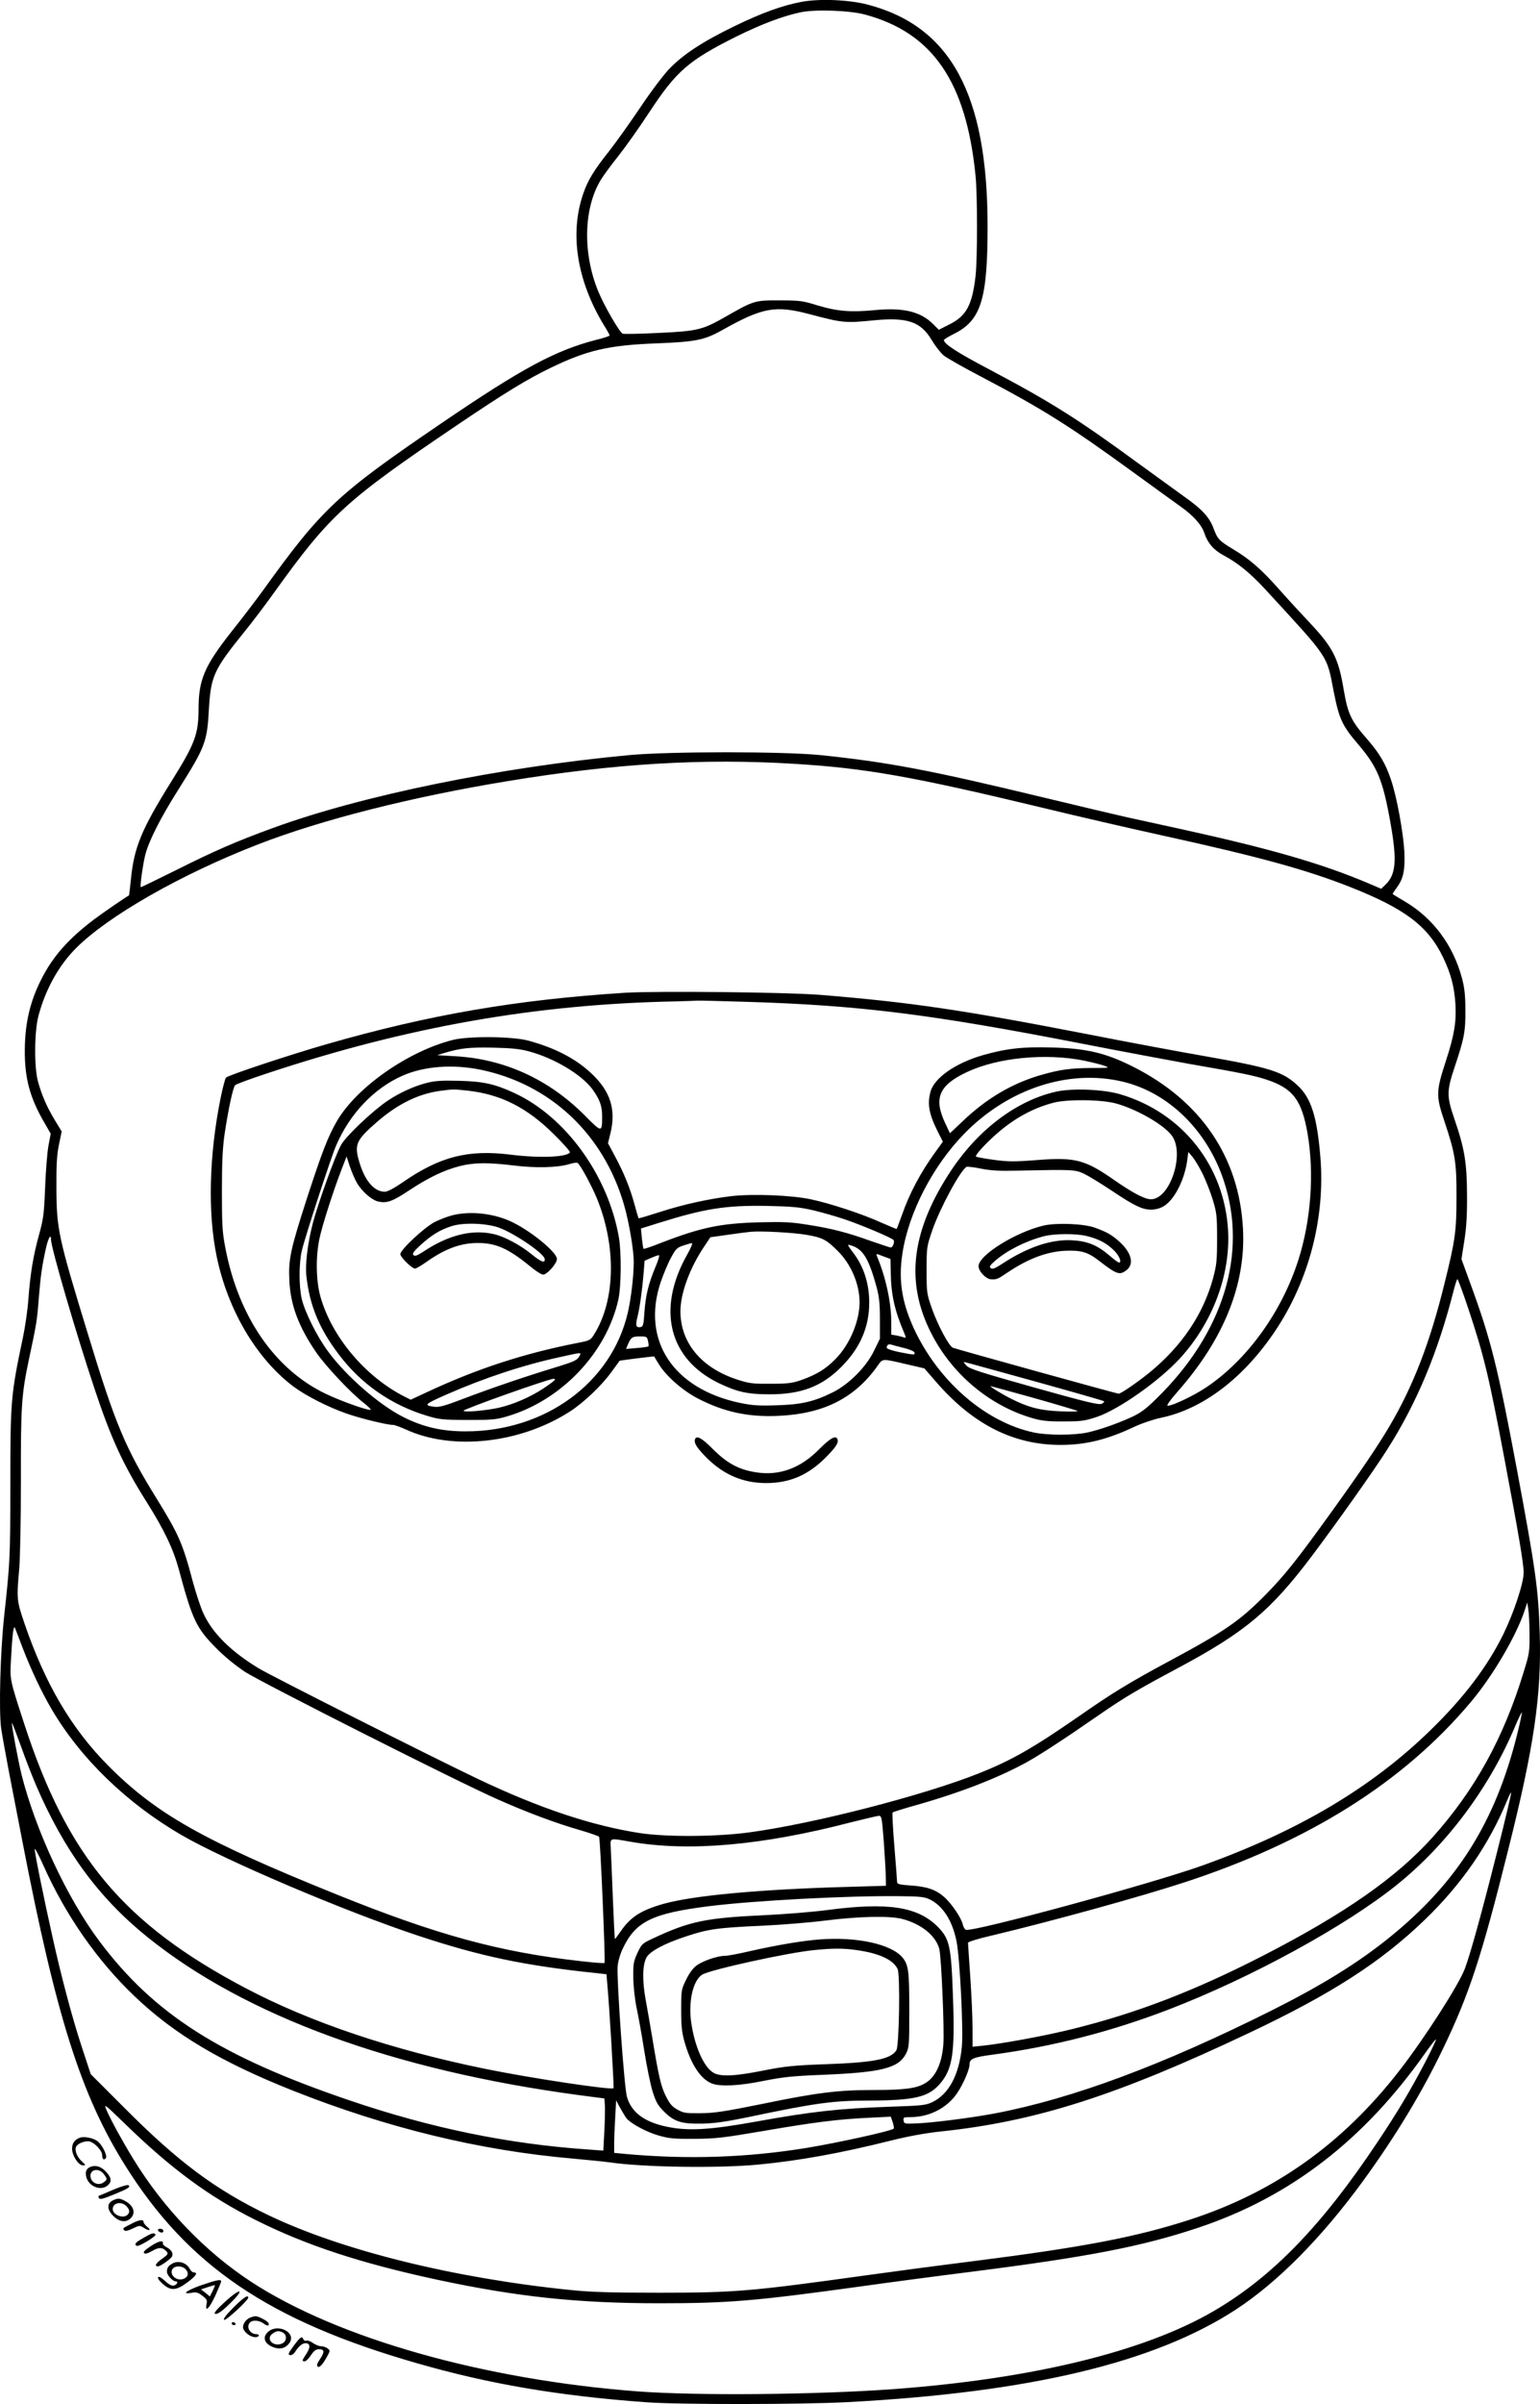 <?xml version="1.0" encoding="UTF-8"?>
<svg xmlns="http://www.w3.org/2000/svg" version="1.0" viewBox="0 0 1022.73 1595.07" preserveAspectRatio="xMidYMid meet">
  <g transform="translate(-290.131,1597.714) scale(0.1,-0.1)" fill="#000000" stroke="none">
    <path d="M8225 15965 c-130 -25 -259 -71 -445 -161 -216 -105 -344 -189 -438 -288 -39 -42 -125 -156 -192 -257 -67 -99 -158 -227 -203 -284 -101 -127 -142 -194 -172 -282 -92 -264 -43 -576 136 -872 22 -34 39 -66 39 -70 0 -3 -40 -17 -90 -29 -271 -70 -491 -188 -1030 -555 -692 -471 -790 -563 -1184 -1110 -43 -59 -133 -178 -202 -264 -184 -233 -223 -323 -224 -514 0 -174 -23 -235 -182 -489 -196 -314 -246 -434 -267 -644 -6 -60 -12 -110 -13 -110 -20 -10 -172 -114 -233 -160 -160 -121 -261 -232 -335 -369 -85 -157 -122 -306 -124 -492 -2 -192 34 -324 133 -492 l39 -68 -15 -80 c-8 -44 -18 -168 -22 -275 -7 -174 -11 -208 -39 -310 -40 -145 -59 -259 -72 -430 -5 -74 -22 -189 -36 -255 -81 -386 -84 -415 -84 -984 0 -467 -2 -512 -41 -866 -26 -241 -36 -630 -20 -746 7 -46 30 -174 51 -284 21 -110 62 -319 90 -465 225 -1164 389 -1682 682 -2150 418 -667 957 -1032 1939 -1313 478 -138 944 -217 1524 -259 218 -16 1036 -15 1335 1 1210 64 2040 262 2580 615 278 182 568 475 844 853 214 294 391 586 531 878 173 359 256 610 434 1325 170 677 220 1021 208 1424 -9 300 -27 426 -152 1095 -128 681 -172 859 -310 1235 l-58 159 19 121 c14 89 19 170 18 306 -1 213 -16 306 -84 503 -52 153 -52 184 4 351 61 182 71 232 69 376 0 93 -6 145 -22 205 -59 222 -194 402 -382 512 -43 25 -79 47 -79 49 0 2 13 22 29 44 43 59 54 115 49 233 -7 130 -50 366 -89 481 -36 107 -77 176 -160 271 -106 121 -126 164 -154 326 -35 211 -72 282 -232 451 -54 57 -143 154 -198 216 -117 132 -195 200 -303 264 -94 57 -105 68 -131 139 -29 76 -76 127 -195 211 -55 40 -191 138 -301 218 -404 296 -585 410 -992 625 -216 114 -303 170 -303 196 0 4 29 22 65 40 181 89 225 228 225 714 0 877 -245 1328 -798 1472 -124 32 -318 40 -437 18z m419 -84 c450 -120 674 -445 736 -1070 13 -132 13 -549 0 -666 -22 -191 -61 -264 -171 -319 l-73 -37 -40 40 c-84 82 -199 109 -390 90 -157 -15 -247 -7 -376 32 -97 30 -116 33 -250 33 -166 1 -172 -1 -358 -107 -155 -89 -189 -97 -449 -109 -121 -6 -228 -8 -236 -5 -21 8 -124 186 -164 284 -103 253 -96 550 19 738 17 28 70 100 118 160 48 61 139 189 203 287 180 274 261 344 577 502 166 82 310 137 430 162 97 20 323 12 424 -15z m-364 -1989 c219 -58 234 -59 427 -40 220 21 309 -9 381 -130 24 -40 60 -86 80 -103 21 -17 132 -80 247 -140 408 -214 591 -329 1009 -633 138 -100 281 -204 318 -230 84 -59 140 -122 158 -177 22 -66 62 -112 128 -147 95 -51 175 -116 276 -225 428 -465 407 -433 454 -675 36 -184 56 -228 161 -351 131 -153 166 -239 217 -526 44 -248 36 -341 -34 -408 l-28 -27 -84 36 c-307 130 -644 228 -1240 359 -140 31 -307 67 -370 81 -63 14 -308 72 -545 129 -762 184 -1041 236 -1485 282 -247 25 -1001 25 -1270 0 -857 -80 -1778 -268 -2370 -485 -234 -85 -388 -152 -633 -275 -131 -65 -240 -118 -241 -116 -6 7 15 154 30 214 24 93 100 244 221 435 178 283 190 313 202 537 13 214 32 257 236 509 50 61 140 180 200 264 369 513 470 605 1208 1104 317 214 465 305 622 381 245 119 389 152 708 164 258 10 317 22 433 87 271 152 354 167 584 106z m-100 -2983 c471 -29 782 -84 1635 -289 226 -55 586 -138 800 -185 651 -143 960 -228 1250 -342 367 -145 519 -259 620 -468 52 -109 74 -191 82 -310 7 -118 -8 -208 -64 -379 -65 -200 -66 -229 -10 -396 72 -215 82 -274 81 -505 0 -225 -8 -288 -80 -575 -96 -391 -207 -678 -365 -946 -77 -130 -191 -299 -382 -564 -236 -328 -316 -427 -442 -555 -171 -173 -269 -241 -640 -440 -264 -142 -373 -208 -604 -369 -302 -209 -443 -289 -659 -375 -369 -147 -1100 -335 -1527 -392 -215 -29 -546 -31 -720 -5 -321 49 -670 165 -1080 360 -297 141 -1372 683 -1456 734 -181 110 -302 228 -364 358 -19 39 -52 138 -74 220 -66 250 -93 311 -240 549 -207 334 -274 493 -454 1085 -199 649 -210 702 -211 975 -1 155 3 220 17 288 l18 87 -45 74 c-52 86 -87 165 -112 256 -27 97 -25 337 4 442 48 176 135 331 249 445 214 214 700 491 1209 688 423 164 1016 314 1654 419 709 117 1299 153 1910 115z m-4940 -3156 c0 -54 167 -625 290 -993 109 -328 190 -503 346 -750 117 -186 176 -310 213 -446 90 -334 116 -389 246 -520 57 -58 128 -116 194 -160 112 -72 1412 -729 1676 -845 193 -86 391 -160 546 -204 68 -20 126 -40 129 -45 8 -13 43 -830 36 -837 -3 -3 -74 2 -158 12 -538 60 -954 173 -1625 444 -878 354 -1195 533 -1513 853 -245 247 -418 541 -556 943 -52 154 -53 161 -35 363 6 70 11 322 11 580 -1 504 4 577 55 817 50 235 52 247 64 400 12 149 22 217 48 333 15 66 33 96 33 55z m9413 -460 c104 -313 136 -445 241 -1003 92 -488 126 -687 126 -747 0 -70 -65 -266 -135 -409 -106 -215 -261 -420 -483 -636 -392 -382 -878 -670 -1514 -898 -340 -122 -1527 -444 -1572 -427 -8 3 -17 19 -21 36 -10 44 -76 141 -125 183 -55 48 -114 68 -222 75 -71 5 -88 9 -89 22 0 9 -8 115 -18 236 -10 121 -15 223 -12 226 3 4 74 26 156 49 291 82 546 181 735 285 90 50 244 150 475 310 169 117 256 169 530 315 447 239 615 380 890 745 175 233 416 573 501 708 196 308 336 645 440 1055 10 39 21 72 24 72 4 0 37 -89 73 -197z m406 -2160 c1 -115 -1 -129 -40 -253 -133 -436 -323 -779 -601 -1090 -241 -269 -584 -509 -1133 -791 -451 -231 -835 -379 -1260 -484 -176 -44 -463 -97 -597 -111 l-68 -7 0 124 c0 68 -7 221 -15 339 -8 118 -15 220 -15 227 0 6 66 27 158 48 395 94 979 255 1277 352 828 270 1458 666 1904 1197 145 172 301 437 357 606 l18 55 7 -45 c4 -25 8 -100 8 -167z m-10008 -88 c57 -148 126 -294 193 -408 192 -327 500 -625 862 -835 295 -171 1089 -508 1569 -667 419 -139 712 -200 1192 -250 l62 -7 5 -61 c14 -145 46 -690 42 -695 -14 -14 -553 67 -856 129 -615 126 -1158 308 -1590 536 -808 426 -1182 873 -1468 1753 -97 298 -95 291 -88 423 9 168 17 236 27 212 5 -11 27 -69 50 -130z m9925 -579 c-145 -580 -399 -982 -846 -1343 -209 -169 -450 -318 -783 -485 -724 -362 -1317 -583 -1832 -682 -155 -30 -431 -65 -535 -68 -71 -3 -75 -2 -78 20 -3 20 1 22 45 22 127 0 245 61 312 161 40 60 81 155 81 187 0 39 23 49 150 66 403 54 790 153 1175 301 544 209 1174 553 1515 828 332 267 615 647 785 1054 22 51 41 91 43 88 2 -2 -12 -69 -32 -149z m-9837 -330 c187 -436 417 -750 741 -1011 650 -524 1635 -884 2867 -1049 l168 -22 3 -40 c2 -21 1 -99 -3 -173 l-7 -133 -97 7 c-537 37 -1046 142 -1588 326 -857 291 -1299 572 -1662 1057 -213 284 -422 732 -516 1102 -21 84 -66 322 -65 346 1 5 27 -63 59 -151 31 -88 77 -205 100 -259z m9702 -457 c-101 -400 -173 -660 -211 -763 -40 -107 -266 -459 -431 -672 -379 -490 -835 -814 -1404 -997 -351 -113 -700 -180 -1425 -272 -239 -30 -563 -73 -720 -95 -762 -106 -869 -115 -1370 -115 -325 0 -453 4 -590 18 -775 79 -1516 262 -2005 496 -352 169 -600 353 -960 715 l-221 221 -61 185 c-61 185 -135 463 -193 725 -61 273 -121 570 -118 584 2 7 27 -41 57 -108 147 -330 358 -633 606 -869 264 -252 573 -436 1051 -626 626 -248 1240 -397 1859 -451 99 -9 209 -20 245 -25 224 -33 720 -40 986 -15 272 26 549 76 884 160 117 29 227 49 330 60 630 66 1171 239 2045 653 547 258 878 471 1169 752 246 237 427 501 547 793 13 32 25 55 26 50 2 -5 -41 -187 -96 -404z m-4070 74 c7 -98 13 -203 13 -233 l1 -55 -245 -7 c-587 -16 -1033 -57 -1233 -113 -148 -42 -218 -87 -282 -180 -21 -30 -39 -54 -40 -53 -2 2 -8 127 -14 278 -6 151 -12 300 -14 330 -2 64 -11 62 133 37 384 -67 870 -25 1458 128 92 23 177 43 188 44 20 1 22 -6 35 -176z m304 -378 c89 -43 152 -143 179 -280 22 -113 46 -588 35 -699 -18 -185 -86 -314 -197 -367 -43 -20 -68 -23 -282 -30 -337 -12 -513 -31 -890 -99 -305 -55 -448 -63 -588 -34 -151 31 -237 95 -267 198 -18 59 -69 781 -62 867 3 34 17 82 36 121 84 176 195 230 566 277 303 38 924 71 1270 67 136 -1 166 -5 200 -21z m3293 -1077 c-98 -188 -187 -337 -321 -537 -369 -553 -697 -891 -1084 -1117 -462 -270 -1207 -451 -2133 -519 -510 -37 -1302 -44 -1690 -15 -1022 77 -1996 352 -2570 727 -305 199 -581 486 -782 813 -76 124 -148 256 -178 324 -21 49 -20 48 118 -85 309 -301 563 -488 872 -642 333 -167 699 -287 1206 -396 529 -113 930 -156 1474 -156 458 0 636 15 1325 110 176 25 516 70 755 100 770 98 1126 167 1498 291 610 203 1101 581 1509 1160 37 52 68 92 71 90 2 -3 -29 -69 -70 -148z m-5306 -376 c29 -35 133 -91 210 -113 73 -21 103 -24 243 -23 143 1 190 7 455 52 336 58 504 79 706 88 l141 7 13 -37 c6 -21 10 -40 7 -42 -15 -16 -372 -94 -577 -128 -400 -65 -793 -78 -1209 -40 l-71 7 0 61 c0 34 3 112 7 174 l6 113 28 -52 c16 -28 34 -58 41 -67z M7050 9390 c-720 -46 -1301 -146 -1979 -341 -248 -71 -657 -207 -669 -222 -6 -7 -22 -69 -36 -137 -76 -378 -86 -758 -26 -1048 73 -355 263 -677 508 -863 83 -62 231 -138 358 -182 96 -33 269 -75 306 -74 9 0 48 -14 86 -31 308 -142 761 -92 1090 121 91 59 208 170 274 261 29 39 53 72 53 74 2 3 230 31 231 29 0 -1 15 -26 33 -55 50 -79 158 -173 259 -225 173 -89 336 -124 536 -114 297 14 501 117 652 327 40 56 25 55 206 13 l108 -25 79 -91 c244 -281 513 -417 826 -417 166 0 309 35 491 121 49 23 127 49 175 59 279 58 550 264 760 578 224 335 332 752 299 1152 -22 267 -61 391 -150 474 -99 93 -183 119 -620 196 -157 27 -505 92 -775 145 -836 162 -1175 212 -1775 261 -226 18 -1085 27 -1300 14z m810 -60 c752 -23 1223 -82 2240 -280 256 -50 569 -108 695 -131 358 -62 434 -78 517 -105 176 -58 234 -135 273 -358 45 -263 23 -573 -60 -835 -110 -347 -341 -667 -613 -849 -84 -56 -223 -122 -256 -122 -10 0 16 37 67 95 307 348 453 713 433 1080 -25 474 -280 849 -731 1075 -180 91 -309 121 -536 127 -195 6 -307 -7 -464 -52 -179 -52 -319 -150 -344 -241 -22 -81 -11 -146 46 -261 l36 -71 -50 -69 c-98 -135 -172 -274 -222 -418 -18 -49 -33 -90 -35 -92 -1 -1 -47 18 -102 42 -124 57 -338 127 -469 155 -129 27 -380 37 -525 21 -150 -18 -321 -55 -478 -106 -75 -24 -138 -43 -140 -41 -1 2 -14 43 -27 92 -29 108 -71 211 -131 322 l-45 84 17 69 c37 154 -1 275 -125 392 -106 100 -241 170 -419 219 -104 29 -400 32 -504 5 -297 -75 -638 -314 -769 -538 -60 -104 -98 -202 -200 -515 -109 -338 -123 -403 -116 -543 7 -163 62 -308 179 -478 61 -89 232 -271 315 -334 30 -24 51 -45 46 -46 -18 -6 -198 58 -298 106 -339 162 -580 512 -667 968 -20 103 -23 150 -23 378 0 198 5 288 18 379 26 171 56 309 70 323 6 7 102 42 211 78 935 310 1789 460 2716 478 69 2 134 4 145 5 11 1 157 -3 325 -8z m-1445 -329 c165 -44 348 -153 420 -250 49 -68 65 -111 65 -178 0 -113 0 -113 -118 6 -237 237 -532 372 -857 390 l-120 7 45 14 c109 33 167 39 325 36 124 -3 178 -8 240 -25z m3685 -61 c52 -11 113 -26 135 -34 39 -14 36 -15 -85 -15 -143 -1 -212 -11 -337 -47 -188 -54 -360 -155 -515 -303 l-88 -83 -32 68 c-78 166 -40 252 147 339 203 95 521 126 775 75z m-4009 -60 c464 -95 818 -427 954 -895 34 -117 65 -300 65 -381 0 -93 -18 -246 -40 -339 -109 -464 -549 -785 -1076 -785 -157 0 -281 28 -414 95 -161 81 -379 271 -499 434 -75 101 -155 262 -176 351 -19 83 -19 237 1 320 21 90 191 610 226 693 91 214 254 385 445 468 143 62 330 76 514 39z m4268 -80 c304 -73 560 -324 670 -658 160 -483 -4 -1012 -447 -1444 -70 -69 -105 -95 -163 -122 -103 -47 -211 -84 -294 -103 -90 -20 -269 -20 -360 0 -311 67 -614 324 -780 659 -92 188 -119 342 -91 526 41 272 201 581 410 796 293 300 695 432 1055 346z m-2058 -853 c59 -14 154 -41 210 -60 115 -39 316 -124 325 -138 8 -13 -6 -49 -19 -49 -6 0 -65 20 -132 43 -155 56 -259 83 -420 108 -110 18 -160 20 -325 16 -253 -7 -383 -34 -643 -134 -64 -26 -119 -44 -122 -42 -2 3 -7 34 -11 70 l-6 65 118 37 c307 96 445 117 714 113 176 -4 220 -8 311 -29z m-43 -163 c105 -18 132 -32 208 -108 89 -89 144 -221 144 -341 -1 -126 -66 -280 -160 -375 -65 -66 -123 -102 -223 -138 -63 -22 -88 -26 -207 -26 -123 -1 -143 2 -224 28 -238 78 -375 244 -376 452 0 120 63 291 161 435 l38 57 113 16 c62 9 131 18 153 20 69 7 287 -5 373 -20z m-793 -131 c-204 -361 -123 -692 210 -853 121 -58 190 -74 335 -74 211 -1 350 52 480 183 124 125 184 263 184 426 0 130 -39 246 -113 339 -17 22 -29 41 -27 43 2 2 19 -2 38 -10 66 -28 102 -92 151 -270 17 -65 22 -108 22 -212 l0 -130 -39 -80 c-52 -108 -168 -224 -276 -277 -124 -61 -206 -80 -370 -85 -119 -4 -162 -1 -240 15 -447 92 -661 415 -531 802 18 52 48 125 68 161 32 60 40 68 82 82 25 8 51 16 58 16 6 1 -8 -34 -32 -76z m1352 -122 c2 -144 27 -253 88 -395 14 -33 14 -38 1 -33 -8 3 -31 9 -50 13 l-36 6 0 88 c0 127 -37 295 -95 433 -7 17 -5 17 41 -1 l49 -18 2 -93z m-1563 39 c-46 -110 -65 -188 -73 -300 -5 -82 -9 -95 -25 -98 -31 -6 -36 11 -21 68 15 61 31 175 41 293 l6 79 41 18 c23 10 47 19 54 19 6 1 -3 -33 -23 -79z m-49 -491 c4 -17 5 -33 2 -35 -2 -3 -37 -8 -76 -11 l-72 -6 12 29 c21 48 29 54 79 54 46 0 49 -2 55 -31z m1697 -45 c37 -9 69 -22 72 -30 7 -18 -1 -18 -101 2 -49 10 -83 22 -83 29 0 18 12 26 29 21 9 -3 46 -13 83 -22z M5735 8792 c-86 -22 -184 -67 -262 -120 -99 -67 -277 -236 -307 -292 -40 -73 -152 -386 -187 -518 -35 -135 -52 -276 -43 -352 22 -195 85 -348 215 -519 147 -196 349 -336 584 -407 83 -25 104 -28 270 -28 159 -1 189 2 259 22 363 105 664 420 744 777 19 88 21 313 3 415 -73 411 -354 798 -694 955 -130 60 -206 77 -367 81 -116 3 -159 0 -215 -14z m278 -52 c216 -25 388 -112 565 -287 63 -62 111 -116 108 -122 -20 -32 -202 -39 -394 -15 -281 35 -468 -12 -714 -182 -60 -41 -103 -64 -121 -64 -69 0 -130 69 -167 189 -38 123 -27 151 115 274 139 121 278 188 424 207 82 11 88 11 184 0z m-741 -612 c35 -59 101 -116 145 -124 56 -11 93 3 203 76 129 85 230 133 334 160 96 24 187 25 361 4 144 -18 291 -14 366 9 26 8 51 12 56 8 18 -11 91 -146 127 -232 132 -319 125 -681 -18 -907 -23 -37 -28 -40 -113 -56 -356 -70 -665 -171 -999 -327 l-105 -49 -42 21 c-261 133 -483 397 -558 664 -29 103 -32 262 -6 385 19 89 91 314 147 459 l33 85 21 -65 c12 -35 33 -85 48 -111z m1479 -1146 c-17 -31 -32 -38 -176 -82 -187 -57 -417 -135 -600 -205 -118 -45 -158 -56 -188 -52 -75 10 -69 16 83 83 246 108 508 195 755 248 139 31 138 31 126 8z m-166 -161 c-3 -6 -37 -31 -76 -57 -85 -56 -200 -106 -294 -127 -90 -20 -235 -32 -235 -20 0 11 560 210 598 212 7 1 11 -3 7 -8z M5906 7914 c-32 -8 -86 -29 -120 -46 -69 -37 -226 -183 -226 -212 0 -20 77 -96 98 -96 7 0 41 20 75 44 124 88 228 126 342 126 119 0 202 -37 342 -151 39 -33 80 -59 91 -59 27 0 92 74 92 104 0 42 -159 175 -288 240 -120 61 -280 81 -406 50z m308 -82 c105 -38 303 -173 305 -209 2 -29 -23 -20 -86 31 -75 62 -184 120 -253 135 -144 33 -301 -6 -468 -117 -42 -27 -56 -32 -65 -22 -9 9 1 24 48 67 72 65 126 99 203 124 77 26 231 21 316 -9z M9915 8734 c-259 -58 -512 -247 -694 -518 -259 -389 -307 -720 -152 -1051 135 -289 393 -512 691 -598 60 -17 101 -22 205 -21 118 0 138 3 221 30 147 50 415 239 554 391 215 236 334 553 317 848 -25 428 -304 779 -714 901 -114 34 -320 42 -428 18z m400 -79 c142 -40 321 -144 371 -216 84 -122 -16 -419 -141 -419 -41 0 -119 41 -239 124 -201 140 -262 156 -521 136 -153 -12 -190 -11 -286 2 -60 8 -112 18 -116 21 -8 8 56 79 131 146 122 108 247 176 385 212 95 24 320 21 416 -6z m575 -470 c21 -44 51 -120 66 -170 25 -82 28 -104 28 -255 0 -147 -3 -175 -26 -262 -66 -242 -208 -452 -423 -628 -82 -66 -189 -140 -205 -140 -11 0 -1073 294 -1101 305 -25 10 -99 148 -138 258 -35 100 -36 105 -36 257 0 153 1 156 38 265 50 144 184 394 227 420 5 3 49 -2 97 -12 67 -13 125 -16 243 -13 371 8 380 7 441 -21 31 -15 111 -64 179 -109 162 -109 217 -134 281 -128 31 3 60 14 82 31 67 51 127 176 143 297 l7 54 29 -34 c15 -19 46 -70 68 -115z m-1110 -1375 c245 -68 448 -126 453 -130 4 -3 -3 -11 -15 -17 -19 -9 -102 11 -448 108 -359 101 -429 123 -450 145 -22 24 -23 26 -5 22 11 -3 220 -60 465 -128z m-11 -109 c156 -44 286 -83 289 -86 4 -4 -47 -5 -113 -2 -133 5 -212 25 -328 83 -64 32 -148 84 -136 84 3 0 133 -36 288 -79z M9834 7846 c-186 -43 -434 -197 -434 -270 0 -34 49 -85 82 -87 39 -2 44 0 112 46 134 90 256 136 376 143 109 5 154 -7 230 -66 119 -92 137 -98 184 -61 50 40 32 114 -47 186 -50 46 -85 66 -166 95 -74 26 -251 33 -337 14z m289 -71 c78 -20 130 -48 177 -95 36 -36 53 -80 32 -80 -5 0 -33 21 -63 47 -81 69 -147 96 -250 101 -136 7 -291 -45 -454 -151 -55 -36 -72 -43 -84 -34 -11 9 -6 18 27 47 77 68 202 132 323 164 71 19 220 20 292 1z M7517 6428 c-9 -25 13 -59 80 -126 113 -111 240 -165 393 -165 154 0 277 52 392 167 70 70 90 100 81 124 -11 28 -47 8 -121 -66 -126 -128 -267 -179 -424 -153 -112 18 -190 61 -281 152 -74 75 -109 94 -120 67z M8395 3304 c-99 -13 -286 -28 -415 -34 -392 -18 -499 -40 -746 -156 -68 -32 -72 -36 -100 -96 -26 -57 -28 -73 -27 -163 1 -59 10 -141 22 -200 12 -55 35 -183 51 -285 16 -102 41 -223 55 -269 23 -72 34 -92 78 -136 67 -66 115 -81 257 -78 78 2 155 13 300 43 447 94 564 110 808 110 294 1 387 23 462 107 88 100 104 204 90 584 -12 337 -22 382 -103 464 -133 132 -331 162 -732 109z m498 -59 c126 -33 222 -110 246 -198 14 -51 35 -545 27 -638 -11 -129 -54 -217 -124 -256 -57 -33 -140 -43 -336 -43 -237 0 -378 -17 -741 -92 -253 -51 -317 -61 -410 -62 -100 -1 -114 1 -155 24 -36 20 -51 38 -77 90 -33 65 -49 137 -92 400 -12 69 -30 177 -42 240 -23 127 -21 228 5 278 21 41 119 94 263 141 145 49 213 58 507 71 127 6 314 21 416 34 221 28 430 33 513 11z M8344 3109 c-116 -9 -282 -37 -468 -79 -72 -17 -144 -30 -162 -30 -49 0 -147 -34 -188 -65 -22 -16 -49 -53 -68 -93 -32 -65 -33 -69 -33 -202 0 -110 5 -150 23 -213 42 -146 105 -243 179 -273 54 -23 183 -17 348 17 127 25 188 32 395 40 385 16 497 44 547 138 22 43 23 52 23 290 0 261 -5 302 -46 351 -75 88 -302 138 -550 119z m241 -70 c156 -21 251 -66 278 -128 17 -42 10 -510 -9 -538 -38 -59 -151 -81 -474 -92 -213 -8 -266 -14 -405 -41 -188 -38 -285 -43 -333 -17 -67 36 -131 183 -152 348 -16 135 15 266 74 304 48 32 567 146 741 163 129 13 193 13 280 1z M3430 1793 c-33 -13 -50 -37 -50 -72 0 -46 42 -111 72 -111 20 0 20 1 -6 25 -31 28 -49 70 -41 95 6 20 46 40 81 40 35 0 94 -59 94 -94 0 -26 13 -35 25 -17 10 17 -27 91 -57 112 -30 22 -91 33 -118 22z M3502 1600 c-28 -12 -36 -32 -28 -66 17 -67 102 -98 147 -53 24 24 19 52 -20 91 -30 31 -66 41 -99 28z m87 -46 c27 -34 26 -40 -3 -59 -30 -20 -74 -3 -82 32 -14 53 49 72 85 27z M3655 1449 c-49 -21 -93 -40 -97 -41 -4 -2 -4 -9 1 -16 6 -10 28 -4 97 24 99 41 113 50 99 62 -6 5 -50 -8 -100 -29z M3650 1377 c-40 -20 -38 -61 3 -102 41 -41 85 -47 117 -15 35 35 18 85 -40 115 -35 18 -48 18 -80 2z m90 -37 c23 -23 25 -41 8 -58 -28 -28 -98 -1 -98 38 0 41 56 54 90 20z M3775 1223 c-61 -31 -61 -31 -48 -44 7 -7 24 -3 56 12 43 21 47 21 71 6 36 -24 56 -20 26 4 -14 12 -25 26 -25 32 0 21 -29 17 -80 -10z M3950 1181 c0 -11 26 -22 34 -14 3 3 3 10 0 14 -7 12 -34 11 -34 0z M3853 1128 c-52 -29 -62 -41 -44 -52 13 -8 132 64 125 75 -9 14 -26 10 -81 -23z M3901 1073 c-37 -24 -50 -38 -43 -45 7 -7 24 -3 54 14 45 27 71 25 97 -5 11 -14 6 -21 -33 -48 -41 -29 -51 -49 -25 -49 16 0 87 51 93 66 9 22 -4 43 -35 60 -16 8 -28 20 -26 26 4 24 -29 16 -82 -19z M4045 958 c-26 -15 -35 -28 -35 -54 0 -22 38 -64 59 -64 20 0 6 -25 -16 -28 -11 -2 -34 10 -52 28 -18 16 -37 30 -42 30 -18 0 -8 -19 26 -49 52 -45 88 -42 164 15 56 42 69 64 37 64 -7 0 -18 11 -25 24 -22 41 -76 57 -116 34z m89 -37 c24 -26 17 -53 -16 -65 -50 -17 -100 38 -66 72 18 18 63 14 82 -7z M4233 813 c-97 -35 -130 -62 -56 -48 28 5 41 1 68 -20 29 -22 34 -30 28 -55 -11 -59 18 -30 58 55 21 47 39 90 39 95 0 16 -29 10 -137 -27z m80 -37 l-18 -36 -29 24 -30 23 45 15 c24 8 45 14 47 13 2 -2 -5 -19 -15 -39z M4396 705 c-51 -46 -75 -74 -68 -79 15 -9 53 18 120 87 82 84 41 78 -52 -8z M4451 666 c-49 -49 -69 -76 -61 -81 12 -7 160 130 160 147 0 23 -33 0 -99 -66z M4563 600 c-34 -14 -57 -54 -44 -79 15 -28 51 -51 78 -51 27 0 32 20 6 20 -43 1 -69 50 -41 78 18 18 62 14 91 -8 25 -20 43 -15 29 7 -9 13 -67 43 -84 42 -7 0 -23 -4 -35 -9z M4440 560 c0 -5 7 -10 16 -10 8 0 12 5 9 10 -3 6 -10 10 -16 10 -5 0 -9 -4 -9 -10z M4686 509 c-47 -37 -30 -86 37 -108 42 -14 79 -2 102 33 43 65 -72 127 -139 75z m95 -9 c28 -16 25 -58 -6 -72 -58 -26 -113 31 -63 66 26 19 42 20 69 6z M4852 413 c-36 -49 -40 -59 -25 -62 10 -2 24 6 33 20 25 39 49 59 70 59 32 0 35 -27 6 -70 -30 -46 -31 -50 -11 -50 8 0 27 18 41 40 21 31 33 40 55 40 36 0 37 -19 4 -68 -17 -25 -22 -39 -14 -47 11 -11 35 15 66 73 17 32 17 34 -1 48 -11 8 -30 14 -43 14 -13 0 -37 10 -53 21 -16 12 -35 19 -43 16 -9 -3 -18 1 -21 9 -9 24 -20 16 -64 -43z"></path>
  </g>
</svg>
